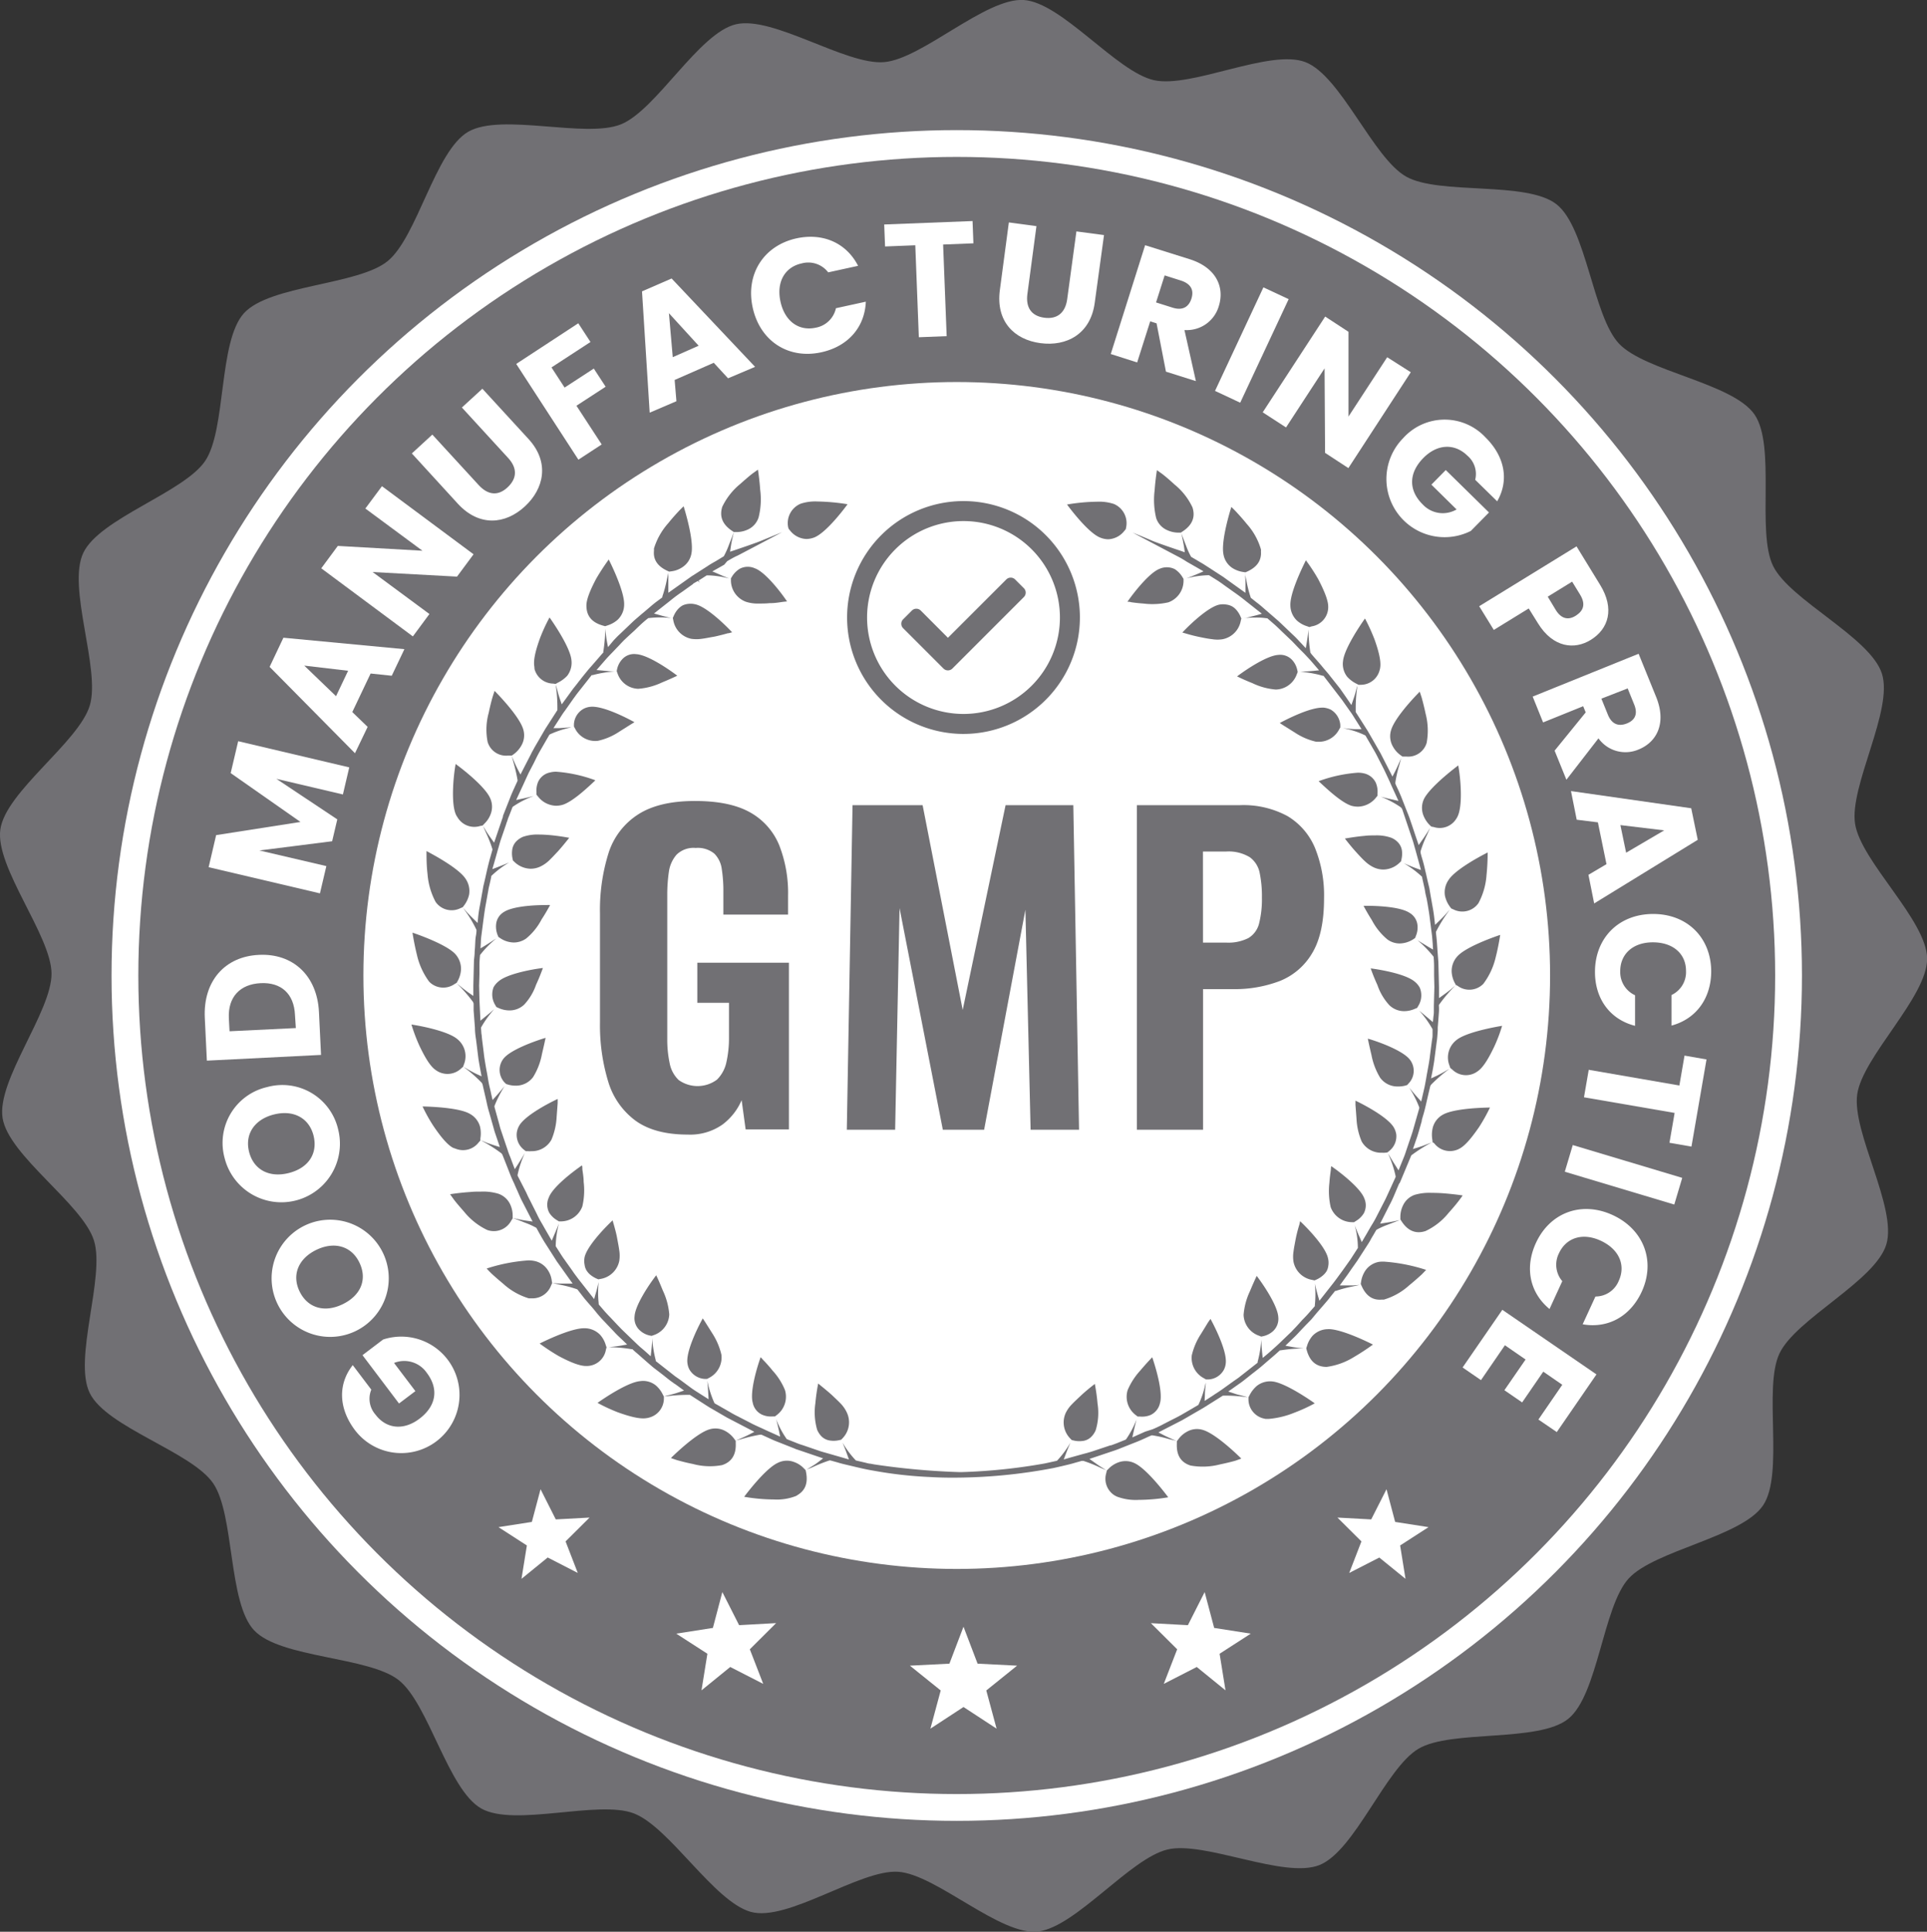 <svg xmlns="http://www.w3.org/2000/svg" viewBox="0 0 336.56 337.32"><rect x="0" y="0" width="336.56" height="337.32" fill="#333333" stroke="none"/><defs><style>.cls-1{fill:#717074;}.cls-2{fill:#fff;}</style></defs><g id="Layer_2" data-name="Layer 2"><g id="GMP"><path class="cls-1" d="M284.46,275.63c-4.5,4.91-5.36,20.3-10.54,24.5s-20.41,1.85-26.16,5.23-11.11,17.82-17.29,20.31-20.06-4.25-26.55-2.71-15.91,13.4-22.51,14.31-17.91-10-24.57-10.42-19.31,8.81-25.73,7-14.17-14.79-20.4-17.19-20.85,2.43-26.66-.86-9.18-18.32-14.43-22.43S49,289.56,44.4,284.71,41,264.5,37.22,259s-18.6-9.75-21.54-15.73,2.74-20.31.72-26.68S1.5,201.81.45,195.23,9.05,176.63,9,170-.88,151.43.06,144.83s13.7-15.24,15.62-21.63-4-20.62-1.13-26.66S32.13,86,35.84,80.48s2.28-20.87,6.78-25.8,19.9-4.87,25.08-9.08S76,26.33,81.79,23s20.45,1.2,26.64-1.28,13.64-16,20.14-17.49,19.18,7.17,25.83,6.62S172.15-.43,178.8,0,195,12.54,201.54,14,221.8,8.46,228,10.85s11.81,16.75,17.61,20,21,.71,26.24,4.82,6.35,19.49,10.92,24.34,19.84,6.87,23.65,12.35.33,20.49,3.26,26.47,16.94,12.42,19,18.78-5.72,19.67-4.68,26.26,12.53,16.85,12.58,23.52-11.27,17.11-12.21,23.71,7,19.8,5.09,26.19-15.81,13-18.67,19.06.85,21-2.86,26.52S289,270.7,284.46,275.63Z"/><circle class="cls-2" cx="167.1" cy="170.34" r="147.62"/><circle class="cls-1" cx="167.1" cy="170.34" r="142.94"/><circle class="cls-2" cx="167.1" cy="170.34" r="103.63"/><path class="cls-2" d="M61.61,238.38l3.24,4.28a4.19,4.19,0,0,0,.74,4.37c1.88,2.49,4.9,2.81,7.67.71,2.95-2.23,3.4-5.21,1.29-8A4.78,4.78,0,0,0,68.82,238l3.73,4.92-2.86,2.16-6.38-8.44,3.6-2.73A10.17,10.17,0,1,1,62,249.74C59.12,245.93,59,241.69,61.61,238.38Z"/><path class="cls-2" d="M66.77,218.55a10.23,10.23,0,1,1-18.43,8.87,10.23,10.23,0,0,1,18.43-8.87Zm-4,1.92c-1.38-2.87-4.36-3.74-7.51-2.22s-4.33,4.38-2.94,7.25,4.31,3.8,7.52,2.25S64.18,223.39,62.77,220.47Z"/><path class="cls-2" d="M59.06,197.22a10.22,10.22,0,1,1-19.83,5,10,10,0,0,1,7.41-12.39A10,10,0,0,1,59.06,197.22Zm-4.3,1.08c-.78-3.09-3.52-4.54-6.91-3.69s-5.12,3.42-4.35,6.51,3.47,4.59,6.92,3.72S55.54,201.44,54.76,198.3Z"/><path class="cls-2" d="M45.24,166.74c5.9-.29,10.16,3.6,10.47,10l.36,7.47-19.94,1-.36-7.47C35.46,171.31,39.3,167,45.24,166.74Zm6.28,10.48c-.17-3.66-2.38-5.72-6-5.54s-5.72,2.44-5.55,6.1l.12,2.3,11.58-.56Z"/><path class="cls-2" d="M36.44,151.43l1.31-5.6,14.73-2.3L40.29,135l1.31-5.57L61,134l-1.11,4.73L48.27,136l10.64,7.08-.9,3.82L45.3,148.51,57,151.24,55.88,156Z"/><path class="cls-2" d="M64.73,117.61l-3.2,6.73,2.68,2.59L62,131.53,47.09,116.45l2.41-5.09,21.13,2L68.42,118Zm-11.59-1.38,5.55,5.34,2.11-4.44Z"/><path class="cls-2" d="M66.71,84.9l16,11.89-2.89,3.9-14.74-.8L75,107.22l-2.89,3.91-16-11.89L59,95.33l14.78.84L63.81,88.8Z"/><path class="cls-2" d="M71.93,79.18l3.58-3.29,8.08,8.8c1.59,1.74,3.37,2,5.07.4s1.68-3.39.08-5.13l-8.07-8.8,3.58-3.28,8.06,8.78c3.73,4.06,2.72,8.69-.67,11.8S83.71,92,80,88Z"/><path class="cls-2" d="M90.16,63.55,101,56.45l2.13,3.27-6.81,4.44,2.29,3.52,5.1-3.32,2.07,3.17-5.1,3.32,4.41,6.76-4.07,2.66Z"/><path class="cls-2" d="M124.66,63.35l-6.83,3,.31,3.71-4.67,2-1.34-21.18,5.17-2.25,14.58,15.43-4.72,2Zm-7.83-8.66.67,7.68,4.52-2Z"/><path class="cls-2" d="M139.12,41.62c4.64-1,8.71.82,10.75,4.8l-5.22,1.14A4.38,4.38,0,0,0,140,46c-2.92.64-4.44,3.25-3.68,6.69s3.23,5.17,6.15,4.53a4.4,4.4,0,0,0,3.53-3.4l5.22-1.14c-.18,4.46-3.11,7.81-7.75,8.83-5.75,1.27-10.7-1.92-12-7.76S133.37,42.88,139.12,41.62Z"/><path class="cls-2" d="M154.43,39.2l15.43-.6.15,3.89-5.29.21.62,16-4.86.19-.62-16.06-5.28.21Z"/><path class="cls-2" d="M176.2,38.84l4.82.65-1.58,11.84c-.31,2.34.67,3.84,2.95,4.15s3.68-.89,4-3.23L188,40.41l4.82.64L191.2,52.87c-.73,5.47-4.92,7.66-9.49,7.05s-7.81-3.8-7.08-9.27Z"/><path class="cls-2" d="M207.77,45.26c4.66,1.47,6.14,4.89,5.1,8.2a5.82,5.82,0,0,1-6,4.17l2,8.92-5.23-1.65L202,56.46l-1.11-.35-2.28,7.18L194,61.82l6-19ZM206.28,49l-2.87-.91-1.5,4.72,2.88.91c1.73.55,2.83-.09,3.3-1.58S208,49.57,206.28,49Z"/><path class="cls-2" d="M220.66,50.18l4.41,2.06-8.46,18.08-4.4-2.06Z"/><path class="cls-2" d="M246.4,65,235.5,81.74l-4.07-2.66-.09-14.75-6.73,10.31L220.54,72l10.91-16.72,4.07,2.66,0,14.8,6.76-10.36Z"/><path class="cls-2" d="M261.49,87.54l-3.84-3.76a4.19,4.19,0,0,0-1.36-4.21c-2.24-2.19-5.27-2.06-7.7.41-2.59,2.64-2.6,5.66-.1,8.11a4.78,4.78,0,0,0,5.91.87L250,84.63l2.51-2.55,7.55,7.41-3.17,3.22a10.16,10.16,0,0,1-11.83-16.19,9.74,9.74,0,0,1,14.37-.16C262.84,79.71,263.6,83.88,261.49,87.54Z"/><path class="cls-2" d="M268.6,108.82,267,106.25l-6.1,3.75-2.55-4.14,17-10.45,4.12,6.72c2.56,4.16,1.49,7.69-1.64,9.61C275.05,113.47,271.26,113.16,268.6,108.82Zm3.1-2.34c1,1.65,2.27,1.85,3.57,1s1.71-2,.69-3.66l-1.38-2.25-4.26,2.62Z"/><path class="cls-2" d="M289.26,121.72c1.83,4.54.14,7.86-3.08,9.16a5.8,5.8,0,0,1-7-1.95l-5.6,7.23-2.06-5.08,5.43-6.68-.44-1.08-7,2.83-1.82-4.51,18.5-7.48ZM285.41,123l-1.13-2.79L279.69,122l1.13,2.79c.68,1.68,1.87,2.12,3.32,1.54S286.09,124.66,285.41,123Z"/><path class="cls-2" d="M280.58,150.9l-1.5-7.3-3.7-.46-1-5,21,3,1.14,5.51-18.09,11.11-1-5ZM290.66,145l-7.65-.92,1,4.82Z"/><path class="cls-2" d="M298.87,169.57c0,4.75-2.61,8.35-6.93,9.52l0-5.34a4.42,4.42,0,0,0,2.53-4.2c0-3-2.26-5-5.79-5s-5.72,2.09-5.7,5.08a4.43,4.43,0,0,0,2.59,4.16l0,5.34c-4.33-1.1-7-4.66-7-9.41,0-5.89,4.1-10.08,10.08-10.12S298.82,163.68,298.87,169.57Z"/><path class="cls-2" d="M298.05,185l-2.63,15.22-3.84-.67.9-5.21-15.83-2.73.83-4.8,15.83,2.74.9-5.22Z"/><path class="cls-2" d="M293.81,205.68l-1.39,4.66-19.12-5.73,1.39-4.66Z"/><path class="cls-2" d="M286.73,225.57c-2,4.32-5.91,6.46-10.31,5.68l2.23-4.85a4.39,4.39,0,0,0,4.07-2.73c1.25-2.72.09-5.5-3.11-7s-6.08-.53-7.33,2.18a4.42,4.42,0,0,0,.58,4.87l-2.23,4.86c-3.45-2.84-4.36-7.2-2.38-11.52,2.46-5.35,8-7.38,13.42-4.88S289.19,220.22,286.73,225.57Z"/><path class="cls-2" d="M268.69,247.88l4.17-6.07-3.32-2.29-3.69,5.37-3.1-2.13,3.7-5.36-3.61-2.49L258.66,241l-3.21-2.21,6.94-10.07L278.83,240l-6.93,10.07Z"/><path class="cls-1" d="M205.19,99.39a3.12,3.12,0,0,0-2.62-.08c-1.7.62-4.28,3.79-5.66,5.77.19,0,.41,0,.64.08.67.1,1.44.18,2.23.24a12.54,12.54,0,0,0,4.28-.22,4,4,0,0,0,2.65-3.69l0-.4-.2-.33A4.26,4.26,0,0,0,205.19,99.39Z"/><path class="cls-1" d="M203.82,92.56a4.77,4.77,0,0,0,2,.45h.41l.35-.23c1.66-1.1,2.23-2.5,1.69-4.18a11.24,11.24,0,0,0-3.14-4c-.83-.77-1.56-1.39-2.17-1.86l-.9-.64c-.12.8-.3,2.09-.4,3.53a13.54,13.54,0,0,0,.27,4.83A3.48,3.48,0,0,0,203.82,92.56Z"/><path class="cls-1" d="M192.14,93.87a3.89,3.89,0,0,0,1.41.3,3.77,3.77,0,0,0,2.81-1.45l.27-.33,0,0,.05-.28A3.64,3.64,0,0,0,194.54,88a8.27,8.27,0,0,0-2.93-.39,33.42,33.42,0,0,0-5.25.49C187.7,89.9,190.36,93.16,192.14,93.87Z"/><path class="cls-1" d="M215.87,106.43a2.83,2.83,0,0,0-.69-.55,2.93,2.93,0,0,0-.92-.3,3.61,3.61,0,0,0-1.3,0c-1.79.37-4.81,3.12-6.46,4.87h0l.69.2c.81.24,1.58.43,2.3.58s1.51.31,2.25.39a5.59,5.59,0,0,0,1.8,0,4,4,0,0,0,3.17-3.23l.1-.39-.16-.36A4.31,4.31,0,0,0,215.87,106.43Z"/><path class="cls-1" d="M215.2,99.16a4.77,4.77,0,0,0,1.91.72l.42.06.38-.17c1.67-.79,2.43-1.92,2.32-3.48a1.34,1.34,0,0,0,0-.35,11.43,11.43,0,0,0-2.5-4.48c-.74-.92-1.44-1.67-1.88-2.15-.29-.3-.55-.57-.79-.78-.57,1.83-1.78,6.18-1.38,8.25A3.59,3.59,0,0,0,215.2,99.16Z"/><path class="cls-1" d="M244.6,131.86l.34.25h0l.68,0a3.36,3.36,0,0,0,3.55-2.38,11.69,11.69,0,0,0-.18-5.1c-.18-.87-.41-1.81-.68-2.79-.12-.38-.24-.74-.35-1.06-2.12,2.16-4.5,5-5,6.72a3.59,3.59,0,0,0,.29,2.81A4.5,4.5,0,0,0,244.6,131.86Z"/><path class="cls-1" d="M253,153.66a3.78,3.78,0,0,0-.63,2.77,5,5,0,0,0,.85,1.88l.25.33h0l.39.17a3.44,3.44,0,0,0,4.36-1.1,12.15,12.15,0,0,0,1.41-4.92c.15-1.45.2-2.92.2-3.93C257.09,150.25,253.92,152.21,253,153.66Z"/><path class="cls-1" d="M248.59,142.35a4.88,4.88,0,0,0,1.11,1.72l.29.27.43.08a3.39,3.39,0,0,0,3.92-1.44,2,2,0,0,0,.19-.32c1-1.89.58-6.77.16-9-2.42,1.83-5.22,4.29-6,5.89A3.64,3.64,0,0,0,248.59,142.35Z"/><path class="cls-1" d="M225.71,115.28a2.83,2.83,0,0,0-2.44-.92c-1.87.1-5.31,2.32-7.21,3.75.65.32,1.6.76,2.67,1.18a11.53,11.53,0,0,0,4.1,1.12,4,4,0,0,0,3.67-2.69l.15-.38h0l-.09-.4A3.68,3.68,0,0,0,225.71,115.28Z"/><path class="cls-1" d="M236.93,119.4l.34.18.42,0a3.4,3.4,0,0,0,3.28-2.6,1.45,1.45,0,0,0,.08-.37c.23-1.31-.46-3.5-1-5A34,34,0,0,0,238.4,108c-1.76,2.5-3.66,5.71-3.83,7.41a3.62,3.62,0,0,0,.71,2.75A5.39,5.39,0,0,0,236.93,119.4Z"/><path class="cls-1" d="M228.3,109.36l.39.14.39-.12a3.41,3.41,0,0,0,2.9-3.44c0-1-.57-2.56-1.75-4.81a32.7,32.7,0,0,0-2.15-3.29c-.87,1.74-2.8,5.83-2.71,7.9a3.72,3.72,0,0,0,1.12,2.6A4.72,4.72,0,0,0,228.3,109.36Z"/><path class="cls-1" d="M254.41,181.59a3.85,3.85,0,0,0-1.23,4.53l.12.37h0l.33.26a3.4,3.4,0,0,0,4.47.3c1.07-.72,2.09-2.65,2.86-4.25a26.94,26.94,0,0,0,1.39-3.67C259.35,179.63,255.74,180.52,254.41,181.59Z"/><path class="cls-1" d="M232.5,203.63a6.12,6.12,0,0,0-.06.63c-.09.68-.2,1.44-.25,2.25a12.64,12.64,0,0,0,.22,4.28,4,4,0,0,0,3.69,2.63l.39,0,.33-.21a4,4,0,0,0,1.38-1.35,3,3,0,0,0,.08-2.6C237.67,207.59,234.49,205,232.5,203.63Z"/><path class="cls-1" d="M250.24,196.91a5.18,5.18,0,0,0-.08,2.08l.05.4-.08,0,.36.25a3.46,3.46,0,0,0,4,1.13,1.81,1.81,0,0,0,.35-.16c1.16-.56,2.46-2.32,3.48-3.79a30.58,30.58,0,0,0,1.91-3.42c-3.16.05-6.77.4-8.23,1.25A3.62,3.62,0,0,0,250.24,196.91Z"/><path class="cls-1" d="M241.38,201.29a4.26,4.26,0,0,0,.54,0l.4-.05h0l.33-.27a3.26,3.26,0,0,0,1.21-2.92,3.55,3.55,0,0,0-.44-1.2c-1-1.66-4.69-3.7-6.68-4.65,0,.23,0,.48,0,.75l.18,2.39a11.57,11.57,0,0,0,.91,4A3.89,3.89,0,0,0,241.38,201.29Z"/><path class="cls-1" d="M250,208.3a9.05,9.05,0,0,0-2.87.33,3.53,3.53,0,0,0-2.1,1.89,4.55,4.55,0,0,0-.45,2v.42l.23.35c1.08,1.65,2.48,2.23,4.16,1.68a11.31,11.31,0,0,0,4-3.13c.65-.73,1.31-1.49,1.83-2.18.25-.33.48-.63.66-.91-.9-.14-2.2-.29-3.53-.39C251.33,208.32,250.66,208.3,250,208.3Z"/><path class="cls-1" d="M232.43,123.92a3.77,3.77,0,0,0-1.23-.35h-.27c-2.08,0-5.69,1.76-7.41,2.68.18.14.4.26.63.42l2,1.25a11.24,11.24,0,0,0,3.75,1.61l.52,0a4,4,0,0,0,3.47-2.16l.2-.35v-.42A3.41,3.41,0,0,0,232.43,123.92Z"/><path class="cls-1" d="M244.07,147a3.27,3.27,0,0,0-1.08-.71,7.61,7.61,0,0,0-2.84-.41c-.59,0-1.21,0-1.82.08-1.37.12-2.63.33-3.44.47.5.63,1.2,1.53,2,2.4l.28.31c.43.46.86.93,1.3,1.32a5.81,5.81,0,0,0,1.46,1,4,4,0,0,0,1.69.38,4.17,4.17,0,0,0,2.79-1.16l.29-.27,0,0,.08-.39a4.28,4.28,0,0,0,.08-1.45A2.64,2.64,0,0,0,244.07,147Z"/><path class="cls-1" d="M245.37,189.59l.4-.12h0l.27-.3a3.17,3.17,0,0,0,.14-4.21c-1.19-1.45-5-2.93-7.28-3.59.13.7.36,1.7.63,2.84a11.87,11.87,0,0,0,1.53,4,3.72,3.72,0,0,0,3.09,1.51A4.73,4.73,0,0,0,245.37,189.59Z"/><path class="cls-1" d="M238.28,135.06a4.53,4.53,0,0,0-1.14-.13,25,25,0,0,0-6.83,1.48l.08.08c1.37,1.28,3.91,3.67,5.66,4.22a4.52,4.52,0,0,0,1.14.15,4.14,4.14,0,0,0,3.15-1.6l.25-.31h0l0-.39a4,4,0,0,0-.3-1.88A3,3,0,0,0,238.28,135.06Z"/><path class="cls-1" d="M246.18,159.4c-1.72-1.14-6.17-1.23-7.51-1.23h-.52c.34.66.86,1.57,1.46,2.52a11,11,0,0,0,2.71,3.36,3.63,3.63,0,0,0,2.14.7,4.54,4.54,0,0,0,2.37-.73l.33-.23h0l.13-.35a3.82,3.82,0,0,0,.28-1.89A2.82,2.82,0,0,0,246.18,159.4Z"/><path class="cls-1" d="M247.51,176v0l.19-.33a3.49,3.49,0,0,0,.27-3.2,3.44,3.44,0,0,0-.82-1c-1.49-1.33-5.71-2.1-7.75-2.37.26.76.67,1.82,1.17,2.9a9.94,9.94,0,0,0,2.07,3.51,3.69,3.69,0,0,0,2.61,1.06,4.63,4.63,0,0,0,1.89-.42Z"/><path class="cls-1" d="M198.14,255.49a3.62,3.62,0,0,0-2.83-.12,4.6,4.6,0,0,0-1.71,1.12l-.29.29-.09.43a3.43,3.43,0,0,0,1.45,3.92l.33.18a9.31,9.31,0,0,0,3.89.6,32.2,32.2,0,0,0,5.15-.45C202.88,259.92,200.06,256.38,198.14,255.49Z"/><path class="cls-1" d="M140.71,256.72l-.29-.29a4.34,4.34,0,0,0-1.7-1.12,3.51,3.51,0,0,0-2.84.12c-1.59.71-4,3.42-5.91,5.94a31.26,31.26,0,0,0,5.19.47,9.13,9.13,0,0,0,3.82-.59,1.53,1.53,0,0,0,.34-.2c1.34-.81,1.81-2.1,1.47-3.92Z"/><path class="cls-1" d="M114.53,241.91a3.55,3.55,0,0,0-2.75-.73c-1.83.16-5.26,2.27-7.42,3.79a30.36,30.36,0,0,0,3.58,1.66c1.47.52,3.68,1.25,5,1a1.44,1.44,0,0,0,.35-.07,3.44,3.44,0,0,0,2.66-3.28l0-.41-.19-.36A4.85,4.85,0,0,0,114.53,241.91Z"/><path class="cls-1" d="M128.49,251.6l-.24-.33a4.7,4.7,0,0,0-1.53-1.36,3.57,3.57,0,0,0-2.82-.31c-1.7.49-4.55,2.88-6.72,5,.31.12.67.24,1.06.37.83.23,1.79.48,2.77.67a11.45,11.45,0,0,0,5.1.2c1.67-.54,2.47-1.81,2.39-3.78l0-.44Z"/><path class="cls-1" d="M219.52,242a5.29,5.29,0,0,0-1.28,1.64l-.19.35,0,.41a3.45,3.45,0,0,0,2.62,3.29l.35.08c.21,0,.39,0,.59,0a15.34,15.34,0,0,0,4.45-1.08,28.25,28.25,0,0,0,3.57-1.64c-2.49-1.75-5.7-3.65-7.4-3.82A3.75,3.75,0,0,0,219.52,242Z"/><path class="cls-1" d="M105.83,235.66l.11-.38-.14-.4a4.53,4.53,0,0,0-1-1.81,3.79,3.79,0,0,0-2.61-1.13H102c-1.75,0-5,1.31-7.75,2.67a36.57,36.57,0,0,0,3.3,2.17c2.2,1.18,3.77,1.75,4.78,1.75A3.41,3.41,0,0,0,105.83,235.66Z"/><path class="cls-1" d="M240.82,220.35a3.67,3.67,0,0,0-2.38,1.56,4.85,4.85,0,0,0-.72,1.91l-.06.4.18.39c.75,1.66,1.89,2.47,3.47,2.33l.39,0a11.36,11.36,0,0,0,4.44-2.51c.69-.56,1.42-1.19,2.17-1.88.29-.29.54-.56.77-.8a30.64,30.64,0,0,0-7.31-1.44A5.27,5.27,0,0,0,240.82,220.35Z"/><path class="cls-1" d="M215.52,243.32l-1-.33,1.94-1.37c.26-.17.59-.42.93-.69l1.37-1.09.77-.6c.38-.29.91-.73,1.59-1.33l1.63-1.4.7-.63.11-.09.14,0a27.55,27.55,0,0,1,4-.33h.22l-.21,0c-.63-.06-1.44-.14-2.21-.29l-1-.18,1.23-1.19c.33-.31.68-.65,1-1,.73-.79,1.48-1.56,1.48-1.56l.82-.84,1-1.2,1.19-1.37c.42-.49.83-.95,1.12-1.36l.75-.93.09-.12.14,0a22.15,22.15,0,0,1,2.91-.77c.35-.08.69-.14,1-.22l.25-.05-1.13.08c-.43,0-.87,0-1.31,0H234l1.39-1.92.69-1,1-1.42,1.67-2.59a12.65,12.65,0,0,0,.73-1.22c.12-.21.24-.42.35-.59l.55-.95.13-.08a14.28,14.28,0,0,1,1.86-.83l1.85-.71.3-.11-.32.07c-.61.14-1.4.3-2.16.41l-1,.16,1.52-3c.22-.42.43-.82.58-1.15l.27-.6,1-2.36v.13c.18-.39.35-.79.52-1.21l1.56-3.74a26.35,26.35,0,0,1,3.28-2.1l.27-.15-.18.07-.84.32c-.39.16-.82.31-1.24.44l-1,.31.77-2.24c.09-.3.22-.7.33-1.11l.44-1.54,0-.14s.1-.38.27-.94.35-1.29.51-2c.34-1.51.7-3,.7-3l.12-.23a26.5,26.5,0,0,1,3-2.63l.19-.14-.23.12c-.61.36-1.27.74-1.94,1.06l-1,.46.2-1s.2-1,.36-2.09l.42-3.26c.1-.58.14-1.29.19-2l0-.55c.08-1,.15-1.89.2-2.59s0-1.16,0-1.16v-.16l.08-.12a25.5,25.5,0,0,1,2.6-3.08l.28-.32.37.21a3.42,3.42,0,0,0,4.19-.17,2.5,2.5,0,0,0,.24-.22,12.37,12.37,0,0,0,2.17-4.68c.37-1.43.62-2.87.78-3.87-2.5.85-6.23,2.35-7.48,3.74a3.81,3.81,0,0,0-1,2.66,4.67,4.67,0,0,0,.55,2l.2.36-1,.84c-.37.29-.73.56-1.09.82l-.87.62,0-1.84-.11-4.44-.16-2.07c-.05-.79-.1-1.55-.16-2.12s-.1-.92-.1-.93l0-.17.07-.14a25.57,25.57,0,0,1,2.11-3.42l.19-.28-.22.25a21.57,21.57,0,0,1-1.52,1.61l-.79.77-.12-1.09s-.11-1.05-.31-2.07l-.37-2.1-.2-1.18c-.16-.66-.38-1.57-.58-2.51l-.07-.27c-.18-.8-.37-1.62-.56-2.22s-.32-1.17-.32-1.17l0-.13,0-.12a20.65,20.65,0,0,1,1.09-2.79c.15-.33.29-.67.42-.94l.12-.3-.16.26c-.13.24-.3.5-.47.76s-.47.72-.73,1.07l-.6.86-.59-1.73-.55-1.65-.39-1.14c-.09-.29-.17-.47-.17-.48l-1.14-2.89c-.22-.6-.48-1.17-.69-1.65l-.13-.28c-.25-.52-.41-.9-.41-.9l0-.13,0-.14a22.34,22.34,0,0,1,.69-3l.32-1.2-.13.31c-.17.39-.51,1.18-.92,2l-.47.92-2.11-4.13-.32-.55-1.89-3.29-2.1-3.3V124a26,26,0,0,1,.26-4l0-.23-.32,1.25c-.11.37-.22.74-.35,1.1l-.34,1-1-1.47-.3-.43-.7-1-1.69-2.13c-.34-.47-.84-1-1.34-1.61s-1-1.17-1.39-1.61l-.62-.72-.13-.23a27.71,27.71,0,0,1-.33-4v-.23l0,.23c-.06.64-.16,1.44-.29,2.21l-.18,1.06-.74-.8-.45-.47-.14-.16c-.25-.26-.55-.58-.86-.86l-2.52-2.4h0l-1-.87-1.39-1.2c-.51-.45-1-.88-1.43-1.19l-.94-.75-.12-.08-.05-.15a21.07,21.07,0,0,1-.75-3c-.08-.34-.14-.65-.22-.94l0-.26.07,1.13c0,.44,0,.89,0,1.33l0,1-3.2-2.29-.66-.48-3-1.94c-.46-.31-.92-.57-1.33-.81L209,97.8l-.84-.49-.12-.07-.07-.12a13.5,13.5,0,0,1-.83-1.86c-.26-.66-.51-1.32-.71-1.84l-.12-.31.08.31c.16.69.31,1.48.42,2.16l.12.86-.83-.29c-.16-.05-4-1.34-5-1.78-.44-.2-1.61-.69-3.27-1.36l7.74,4.09c.61.31,1.19.65,1.72,1l.84.48,2.07,1.19-1,.43c-.7.3-1.43.59-2,.8a17,17,0,0,1,3.65-.55h.32l1.6,1,.71.49.35.26,1.7,1.21s1.05.72,2.05,1.54l2.81,2.22-1,.28-1.94.49-.14,0a17,17,0,0,1,2-.1,11.64,11.64,0,0,1,1.88.12l.15,0,1.29,1.12c.58.52,1.14,1.08,1.14,1.08l1.94,1.85,1.08,1.13,1,1,1.05,1.12,1.54,1.79-1,.1c-.75.07-1.53.12-2.13.15H227A19.12,19.12,0,0,1,231,118l.15,0,3.23,4.2,1.46,2.07c.26.34.49.72.7,1.06l1.26,2-1,0c-.75,0-1.54-.11-2.13-.17h-.07a15.21,15.21,0,0,1,3.77,1.22l.12.07,1.62,2.8s.27.47.63,1.2l.3.58c.31.6.68,1.31,1,2s.58,1.23.83,1.8c.13.31.26.59.38.85l1,2.18-1-.23c-.74-.16-1.49-.35-2.08-.5a16.9,16.9,0,0,1,3.4,1.78l.13.1.1.26V141l1.94,5.77c.14.41.28,1,.44,1.52l1,3.63-1-.36c-.72-.27-1.42-.57-2-.82a17.34,17.34,0,0,1,3.11,2.29l.1.11,0,.14.34,1.52a10.19,10.19,0,0,1,.2,1.06c.05.26.09.42.09.43l.16.67h0l.18,1c.12.75.29,1.68.39,2.63l.37,2.88c.07.82.11,1.35.11,1.35l.06,1-.87-.51-1.64-1-.23-.15a20.52,20.52,0,0,1,2.76,2.81l.09.12v.14s.07.8.07,1.59,0,1.54,0,1.54l.05,2-.09,3.25c0,.39,0,.75,0,1.05,0,.49-.07.82-.07.82l-.1,1-.78-.66-1.61-1.35a18,18,0,0,1,2.26,3.12l.07.13,0,.16s0,.19,0,.45l0,.31c0,.24,0,.51-.07.8l-.2,1.51-.17,1.32c-.08.8-.27,1.82-.47,2.9-.07.38-.14.76-.2,1.14-.12.64-.22,1.25-.34,1.75l-.53,2.29-.69-.77c-.51-.56-1-1.17-1.39-1.64l-.06-.09v0a18,18,0,0,1,1.8,3.52l0,.16-1.17,4.1c-.16.5-.33,1-.33,1s-.41,1.19-.81,2.39c-.14.45-.31.9-.47,1.28l-.84,2.07-.55-.87c-.41-.62-.82-1.31-1.12-1.82l-.08-.15,0,.08a18.91,18.91,0,0,1,1.24,3.77l0,.16-1.5,3.28c-.1.21-.24.53-.43.89l-1.32,2.57c-.31.63-.66,1.23-1,1.77-.17.28-.32.55-.46.79-.4.71-.68,1.17-.68,1.17l-.52.89-.41-.95c-.32-.69-.61-1.41-.83-2a15,15,0,0,1,.56,3.83v.14l-1.07,1.66c-.16.26-.33.5-.47.69l-1.13,1.59c-.29.39-1.36,1.88-1.85,2.48l-2.2,2.8-.29-1c-.2-.72-.38-1.44-.51-2a17.7,17.7,0,0,1,0,3.78l0,.16-1.12,1.28c-.52.59-1.08,1.14-1.08,1.14l-.9,1c-.27.3-.6.62-.94,1l-1.88,1.8c-.5.49-1,.94-1.41,1.3-.58.53-1,.88-1,.88l-.77.64-.11-1c-.07-.74-.11-1.49-.14-2.1v-.11a19,19,0,0,1-.64,3.89l0,.16-3.35,2.63-.86.6-2.05,1.47c-.35.24-.7.48-1,.67-.17.1-.31.2-.45.3l-1.55,1,.05-1c0-.66.09-1.33.14-1.88l0-.32a16.58,16.58,0,0,1-1.21,3.76l-.07.14-3,1.75h0l-.94.5c-.7.35-1.64.83-2.57,1.32-.54.26-1,.49-1.54.7L200,250l-1.23.55-1,.45.23-1.05c.16-.73.35-1.48.49-2.06a16,16,0,0,1-1.78,3.39l-.1.11-1.56.63-.78.29-.23.08a.45.45,0,0,0-.11,0h0l-3,1c-.3.11-.69.21-1.08.33l-.62.16-2.44.68-1,.29.38-1c.26-.7.55-1.39.79-1.95a16.92,16.92,0,0,1-2.25,3.07l-.11.11-1.66.37-.47.1a99.29,99.29,0,0,1-14.51,1.51h-.42a127.76,127.76,0,0,1-14.83-1.34l-.69-.13c-.26,0-.58-.1-.9-.18l-1.63-.38-.11-.11a16.44,16.44,0,0,1-2.22-3c.22.56.51,1.24.75,1.93l.36,1-3.89-1.12c-.47-.13-.91-.25-1.25-.37l-2.92-1-.23-.07c-.31-.1-.65-.22-1-.37l-1.57-.62-.08-.12a15.47,15.47,0,0,1-1.77-3.37c.15.57.32,1.3.48,2l.22,1.06-1-.46-1.21-.54-.94-.44c-.54-.24-1.13-.51-1.71-.79l-.45-.24-2.14-1.1c-.73-.36-1.2-.65-1.2-.65l-2.8-1.6-.07-.13a18.36,18.36,0,0,1-1.2-3.78v.06c.06.6.12,1.38.16,2.14l.06,1-1.92-1.22c-.35-.22-.74-.47-1.11-.74l-2-1.48-.83-.58-3.37-2.65,0-.15a18.82,18.82,0,0,1-.61-3.92h0v.09c0,.61-.08,1.38-.16,2.14l-.11,1-.78-.7s-.39-.35-1-.86c-.4-.35-.86-.8-1.34-1.26l-1.92-1.85-.85-.88-.1-.11-.83-.88-.07-.08s-.55-.55-1.08-1.14l-1.11-1.29,0-.16a16.4,16.4,0,0,1,0-3.77c-.14.58-.31,1.31-.52,2l-.28,1-2.21-2.82c-.8-1-1.52-2-1.54-2.06l-1.17-1.64-.27-.39c-.19-.24-.41-.58-.62-.91l-.9-1.41v-.15a16.41,16.41,0,0,1,.56-3.82c-.22.56-.52,1.29-.83,2l-.42,1-1.18-2.05-.4-.71c-.33-.56-.7-1.19-1-1.85l-1.31-2.61c-.19-.35-.33-.66-.43-.88l-.15-.33L90.4,205.3l0-.15a18.24,18.24,0,0,1,1.25-3.77h0l-.05.07c-.3.53-.71,1.2-1.12,1.84l-.57.88L89.1,202a11.52,11.52,0,0,1-.45-1.22l-.81-2.39s-.15-.47-.32-.95-.29-1-.29-1l-.87-3.15,0-.16a21.15,21.15,0,0,1,1.77-3.47l-.32.39c-.33.39-.7.84-1.08,1.26l-.7.78-.23-1s-.1-.52-.29-1.28c-.12-.49-.23-1.1-.33-1.75-.07-.37-.13-.76-.21-1.13l-.13-.73c-.13-.8-.27-1.58-.33-2.2l-.16-1.29s-.1-.77-.19-1.54c0-.28-.07-.56-.09-.8l-.06-.92.06-.12a18,18,0,0,1,2.25-3.1c-.44.38-1,.86-1.6,1.34l-.81.66-.17-3.58-.06-2.54.06-2.06,0-1.53c0-.8.09-1.59.09-1.59v-.14l.08-.11a17.41,17.41,0,0,1,2.77-2.8h0l-.34.21c-.46.3-1,.65-1.56,1l-.86.52.06-1s0-.54.11-1.34.24-1.86.38-2.91.26-1.84.4-2.57l.06-.33.23-1.29.12-.65a7.56,7.56,0,0,1,.19-.92c.17-.73.33-1.49.33-1.49l0-.14.12-.11a16.7,16.7,0,0,1,3-2.25c-.55.23-1.25.52-1.93.78l-1,.38.29-1s.35-1.22.69-2.44l.11-.37c.14-.49.28-1,.39-1.33l.92-2.67a3.28,3.28,0,0,1,.13-.4l.1-.27a5.39,5.39,0,0,1,.29-.8c.28-.72.56-1.44.56-1.45l.06-.14.13-.09A15.81,15.81,0,0,1,93.23,139c-.59.14-1.33.33-2.08.48l-1,.22,1-2.16c.15-.31.3-.65.46-1,.24-.52.49-1.08.76-1.65l.85-1.62.49-1c.36-.72.64-1.19.64-1.19l1.61-2.79.14-.08a17.29,17.29,0,0,1,3.7-1.2l-.23,0-1.91.14-1,0,1-1.55c.1-.14.2-.3.3-.47.21-.32.44-.68.69-1,.71-1,1.45-2.06,1.45-2.06l.59-.81c.32-.42.65-.83.65-.83l2-2.54.16,0a20.19,20.19,0,0,1,3.91-.64h-.07c-.6,0-1.38-.08-2.15-.16l-1-.09,1.55-1.78c.33-.38.76-.83,1.21-1.29l.81-.85c.24-.24.47-.49.69-.73l.5-.52.87-.82,1-.91s.56-.55,1.14-1.09,1.17-1,1.17-1l.12-.09.14,0a17.37,17.37,0,0,1,3.83,0c-.58-.13-1.33-.31-2-.51l-1-.28,2.82-2.22a25.41,25.41,0,0,1,2.06-1.54l2-1.43-.08,0,.86-.49.35.29v0l-.23-.35,1.31-.84.12-.08h.29a15.94,15.94,0,0,1,3.63.55c-.57-.23-1.27-.51-1.94-.82l-1-.42,2.08-1.17L127,98c.56-.33,1.2-.71,1.86-1,.48-.24,4.27-2.24,7.74-4.07l-3.27,1.34c-1,.46-4.85,1.74-5,1.8l-.82.27.13-.86c.12-.82.3-1.63.43-2.16l.08-.39-.13.38c-.17.48-.4,1.06-.64,1.66l-.08.21a15.12,15.12,0,0,1-.82,1.84l-.07.12L125,98c-.42.23-.89.5-1.36.81l-2.6,1.67a4,4,0,0,0-.44.29l-3.87,2.74v-1c0-.44,0-.88,0-1.3,0-.27,0-.53,0-.75l0-.43-.25,1.14a22.91,22.91,0,0,1-.8,3l0,.13-.1.09-1,.74c-.49.37-1.07.88-1.67,1.39l-1,.84c-.48.42-.94.8-1.3,1.13l-2.39,2.28c-.39.35-.72.72-1,1L106.19,113l-.19-1c-.16-.94-.25-1.78-.29-2.2l0-.26v.27a27.81,27.81,0,0,1-.34,4l0,.14-.11.11s-.26.28-.61.7l-1.4,1.61c-.58.64-1,1.19-1.34,1.6s-.59.76-.6.76l-.17.21c-.19.26-.55.72-.91,1.16-.22.28-.42.56-.59.8L98.11,123l-.34-1c-.14-.44-.28-.87-.38-1.28l-.29-1.1,0,.24a27.12,27.12,0,0,1,.25,4V124l-2.13,3.31-1.9,3.27s-.12.24-.31.57-.25.51-.41.8l-1.7,3.3-.48-.92c-.34-.68-.67-1.41-.91-2l-.12-.27.31,1.14a28,28,0,0,1,.69,3l0,.16-.06.13-.4.87-.06.14c-.23.5-.52,1.13-.77,1.79l-1.26,3.19c0,.05,0,.1,0,.15-.07.2-.14.39-.21.61l-1.33,3.91-.6-.84c-.26-.36-.5-.72-.73-1.07l-.59-1,.09.22c.1.26.24.55.37.86A22.39,22.39,0,0,1,86,148.27l0,.14-.36,1.27c-.18.61-.37,1.39-.56,2.18l-.15.68c-.18.81-.36,1.6-.51,2.2l-.09.52h0L83.84,158c-.21,1-.32,2.05-.32,2.07l-.11,1.1-.8-.79c-.55-.53-1.11-1.13-1.51-1.6l-.22-.25.18.26a21.54,21.54,0,0,1,2.1,3.46l.06.14,0,.14s0,.37-.11.94-.1,1.33-.16,2.11l-.05.63c0,.55-.08,1.06-.12,1.47l-.11,4.43,0,1.8-.87-.6c-.36-.26-.72-.54-1.06-.8l-.69-.57-.24-.22.21.24A26,26,0,0,1,82.64,175l.08.26s0,.49,0,1.2l.23,3c0,.79.11,1.54.2,2.12l.15,1.19.26,2.12c.16,1,.36,2.06.36,2.06l.19,1-1-.46c-.69-.34-1.39-.74-1.94-1.07l-.15-.08.13.11a24,24,0,0,1,3,2.64l.12.23.69,3a20.13,20.13,0,0,0,.5,2l.74,2.61c.11.42.23.83.34,1.12l.76,2.25-1-.31-1.23-.42-.84-.35-.22-.08.39.22a24.64,24.64,0,0,1,3.19,2.05l.15.21s.71,1.77,1.39,3.53c.22.55.46,1.07.69,1.55.12.3.25.58.36.84l.17.36h0l.31.72.26.58c.13.29.29.59.46.92l1.64,3.19-1-.14c-.82-.11-1.63-.29-2.17-.42l-.33-.08.33.12c.52.2,1.19.45,1.85.72a13,13,0,0,1,1.85.83l.13.07.55,1c.09.16.21.35.32.57.23.38.47.81.75,1.23l1.66,2.6.3.47,2.75,3.86H99c-.44,0-.88,0-1.3,0l-1.16-.09.28.07.94.21a22.24,22.24,0,0,1,2.94.77l.14.06.1.12.72.93c.34.46.81,1,1.28,1.54l.38.43c.28.32.56.66.83,1s.59.69.85,1l2.3,2.42c.36.4.73.75,1,1l.49.46.74.72-1,.18c-.8.14-1.59.22-2.21.29h0a24.19,24.19,0,0,1,4,.35l.15,0,.1.11s.27.26.71.62l1.75,1.54c.52.44,1,.89,1.45,1.21l1.3,1,.83.66c.33.26.67.52.93.69a3.1,3.1,0,0,0,.44.3l1.49,1.09-1,.33c-.35.12-.71.23-1.06.32l-1.37.35.31,0a31,31,0,0,1,4-.25h.14l3.31,2.13,3.15,1.83,4.8,2.5-.93.48c-.69.35-1.42.67-2,.91l-.31.13,1.07-.28a27.33,27.33,0,0,1,3.16-.74H133l1.27.58c.48.22,1.06.49,1.66.71l2.88,1.14a2.58,2.58,0,0,0,.48.18l4.47,1.52-.79.6a9.72,9.72,0,0,1-1.1.75l-1,.61.26-.11a10.2,10.2,0,0,0,1-.41,26.62,26.62,0,0,1,2.75-1.08l.14,0,1.3.36c.62.2,1.43.38,2.28.58l.22.05c.9.22,1.81.43,2.5.57s1.18.22,1.18.22A72.4,72.4,0,0,0,162,257.9c.25,0,1.81.13,4.28.13A93.44,93.44,0,0,0,184,256.35l1.54-.35c.84-.2,1.63-.38,2.22-.57l1.18-.33.13,0,.14,0a23.87,23.87,0,0,1,2.81,1.11c.32.15.64.29.91.39l.3.14-.27-.17-.76-.47c-.3-.19-.61-.41-.92-.63l-1-.71,4.53-1.52.46-.17,2.9-1.15c.61-.23,1.2-.49,1.68-.71l.25-.11c.51-.25.89-.4.89-.4l.14-.06.13,0a21.84,21.84,0,0,1,2.94.66l1,.24.28.08-.25-.11c-.76-.31-1.43-.62-2-.91l-.91-.47,4.12-2.12.56-.32,3.27-1.9,3.18-2,.12-.08h.14a24.56,24.56,0,0,1,4,.26h.14l-1-.28C216.37,243.59,215.94,243.47,215.52,243.32Z"/><path class="cls-1" d="M231.88,232.1a3.76,3.76,0,0,0-2.6,1.12,4.64,4.64,0,0,0-1,1.8l-.14.42.1.37c.54,1.93,1.68,2.87,3.46,2.88a12.11,12.11,0,0,0,4.8-1.74,38.68,38.68,0,0,0,3.29-2.16c-2.62-1.32-6-2.7-7.74-2.7Z"/><path class="cls-1" d="M207.32,250a4.47,4.47,0,0,0-1.54,1.36l-.24.31v.44c-.08,2,.7,3.26,2.38,3.8a11.85,11.85,0,0,0,5.1-.18c1-.21,2-.44,2.78-.67l1-.36c-1.86-1.84-4.87-4.46-6.7-5A3.51,3.51,0,0,0,207.32,250Z"/><path class="cls-1" d="M91.5,200.76l.33.26.39,0a2.33,2.33,0,0,0,.55,0,3.9,3.9,0,0,0,3.54-2,11.68,11.68,0,0,0,.91-4l.18-2.39c0-.26,0-.51,0-.73-2.13,1-5.72,3-6.69,4.62a3.42,3.42,0,0,0-.44,1.2A3.29,3.29,0,0,0,91.5,200.76Z"/><path class="cls-1" d="M110.83,229.86a2.84,2.84,0,0,0,.92,2.45,3.69,3.69,0,0,0,1.64.88l.41.08v0l.38-.13a4,4,0,0,0,2.71-3.62,12,12,0,0,0-1.11-4.14c-.41-1-.83-2-1.17-2.69C113.19,224.53,110.93,228,110.83,229.86Z"/><path class="cls-1" d="M102.93,222.45a4.64,4.64,0,0,0,1.22.8l.35.15v0l.38-.07a4,4,0,0,0,3.28-3.15,6,6,0,0,0,0-1.82c-.09-.69-.25-1.47-.39-2.24s-.38-1.62-.57-2.3c-.08-.25-.14-.5-.2-.72-1.76,1.65-4.52,4.67-4.9,6.45a3.29,3.29,0,0,0,0,1.28,2.65,2.65,0,0,0,.3.95A3.32,3.32,0,0,0,102.93,222.45Z"/><path class="cls-1" d="M97.29,213.08l.33.2h0l.39,0a4,4,0,0,0,3.7-2.62,12.41,12.41,0,0,0,.23-4.29c0-.8-.15-1.56-.23-2.2,0-.25,0-.48-.07-.67-1.82,1.27-5.16,3.85-5.8,5.64a3,3,0,0,0,.09,2.63A4,4,0,0,0,97.29,213.08Z"/><path class="cls-1" d="M126,236.57a11.78,11.78,0,0,0-1.6-3.75c-.46-.74-.91-1.44-1.26-2l-.4-.6c-1.15,2.08-2.86,5.79-2.69,7.68a3.28,3.28,0,0,0,.34,1.21,3.33,3.33,0,0,0,2.7,1.68l.4,0h0l.36-.19A4,4,0,0,0,126,236.57Z"/><path class="cls-1" d="M187.18,251.46v0l.38.09a4.18,4.18,0,0,0,1.46.08,2.54,2.54,0,0,0,1.64-.8,3.55,3.55,0,0,0,.71-1.09,10.39,10.39,0,0,0,.32-4.65c-.11-1.35-.32-2.62-.47-3.43-.65.5-1.52,1.19-2.39,2-.61.57-1.17,1.09-1.64,1.58a5.69,5.69,0,0,0-1.05,1.48,4,4,0,0,0,.79,4.48Z"/><path class="cls-1" d="M137.1,242.74a11.4,11.4,0,0,0-2.17-3.41l-.16-.2c-.56-.68-1.11-1.28-1.47-1.64l-.45-.5c-.81,2.27-1.88,6.2-1.38,7.95a2.9,2.9,0,0,0,1.6,2.08,3.83,3.83,0,0,0,1.9.32l.38,0v0l.31-.24A4,4,0,0,0,137.1,242.74Z"/><path class="cls-1" d="M147.91,246.67a5.71,5.71,0,0,0-1-1.49c-.36-.38-.78-.78-1.2-1.18l-.43-.41c-.87-.78-1.76-1.48-2.38-2a33.65,33.65,0,0,0-.49,3.43,11,11,0,0,0,.31,4.65,3.85,3.85,0,0,0,.7,1.09,2.59,2.59,0,0,0,1.65.8,4.19,4.19,0,0,0,1.46-.07l.38-.08v0l.27-.28A4,4,0,0,0,147.91,246.67Z"/><path class="cls-1" d="M198.39,247.12l.31.24,0,0,.4,0a3.85,3.85,0,0,0,1.89-.29,3,3,0,0,0,1.61-2.07c.51-1.74-.57-5.69-1.36-8-.07.09-.16.17-.24.26l-.31.33c-.43.46-.91,1-1.39,1.56l-.13.16a12,12,0,0,0-2.22,3.43A4,4,0,0,0,198.39,247.12Z"/><path class="cls-1" d="M131.84,99.24a3,3,0,0,0-2.64.08,4.09,4.09,0,0,0-1.34,1.34l-.2.33h0l0,.4a4,4,0,0,0,2.64,3.7,6.71,6.71,0,0,0,2.28.3c.6,0,1.23,0,1.85-.07h.16c.8,0,1.57-.14,2.2-.23l.67-.07C136.22,103.18,133.59,99.86,131.84,99.24Z"/><path class="cls-1" d="M111.1,114.23a2.79,2.79,0,0,0-2.45.92,3.72,3.72,0,0,0-.86,1.64l-.08.4h0l.14.39a3.94,3.94,0,0,0,3.62,2.7h0a11.78,11.78,0,0,0,4.13-1.1c1.07-.44,2-.86,2.69-1.19C116.4,116.56,113,114.33,111.1,114.23Z"/><path class="cls-1" d="M137.74,92.34l0,0,.27.33a3.79,3.79,0,0,0,2.83,1.45,4.05,4.05,0,0,0,1.4-.28c1.8-.73,4.48-4,5.79-5.79a36.57,36.57,0,0,0-5.31-.48,8.1,8.1,0,0,0-2.86.38,3.66,3.66,0,0,0-2.2,4.13Z"/><path class="cls-1" d="M96.26,224.45l.18-.39-.07-.4a4.25,4.25,0,0,0-.72-1.92,3.64,3.64,0,0,0-2.37-1.56,5.4,5.4,0,0,0-1-.09A30.14,30.14,0,0,0,85,221.51c.22.25.48.52.77.81.61.57,1.37,1.23,2.14,1.87a11.58,11.58,0,0,0,4.46,2.53l.14,0,.29,0,.24,0A3.47,3.47,0,0,0,96.26,224.45Z"/><path class="cls-1" d="M86.65,161.37a4,4,0,0,0,.25,1.88l.15.36,0,0,.33.22a4.34,4.34,0,0,0,2.37.75,3.76,3.76,0,0,0,2.14-.69,10.67,10.67,0,0,0,2.7-3.34c.61-.92,1.13-1.85,1.49-2.51a6,6,0,0,0-.61,0c-3.51,0-6.28.45-7.42,1.19A2.8,2.8,0,0,0,86.65,161.37Z"/><path class="cls-1" d="M110.81,126.11c-1.8-1-5.67-2.89-7.68-2.69a3.2,3.2,0,0,0-1.22.36,3.28,3.28,0,0,0-1.67,2.68v.4h0l.2.37a3.94,3.94,0,0,0,4,2.13,11,11,0,0,0,3.73-1.6l2-1.26Z"/><path class="cls-1" d="M86.5,175.51l.19.33v0l.37.17a4.57,4.57,0,0,0,1.9.43,3.71,3.71,0,0,0,2.58-1,9.77,9.77,0,0,0,2.09-3.49c.52-1.11.93-2.19,1.19-2.92-2.37.29-6.38,1.12-7.76,2.35a3.63,3.63,0,0,0-.85,1A3.53,3.53,0,0,0,86.5,175.51Z"/><path class="cls-1" d="M88.4,189.29l0,0,.39.12a4.77,4.77,0,0,0,1.24.17,3.72,3.72,0,0,0,3.08-1.5,11.62,11.62,0,0,0,1.54-4c.28-1.19.5-2.17.64-2.85-2.11.63-6.08,2.1-7.31,3.58a3.21,3.21,0,0,0,.14,4.21Z"/><path class="cls-1" d="M89.6,150.27l.28.27a4.21,4.21,0,0,0,2.81,1.16,4,4,0,0,0,1.66-.37,6,6,0,0,0,1.48-1c.45-.43.9-.9,1.36-1.4l.23-.24c.78-.86,1.47-1.74,2-2.39-.86-.16-2.11-.36-3.43-.48-.63-.05-1.26-.09-1.86-.09a7.69,7.69,0,0,0-2.8.4,3.75,3.75,0,0,0-1.08.71,2.62,2.62,0,0,0-.8,1.64,4.39,4.39,0,0,0,.07,1.46l.08.39Z"/><path class="cls-1" d="M74.94,171.4c.1.09.18.19.27.26a3.45,3.45,0,0,0,4.19.17l.36-.21h0l.2-.36a4.7,4.7,0,0,0,.56-2,3.85,3.85,0,0,0-1-2.66c-1.15-1.26-4.48-2.71-7.48-3.74.16,1,.42,2.44.78,3.89A12.54,12.54,0,0,0,74.94,171.4Z"/><path class="cls-1" d="M79.93,142.76a3.41,3.41,0,0,0,3.94,1.47l.43-.08.27-.29a4.44,4.44,0,0,0,1.13-1.71,3.57,3.57,0,0,0-.12-2.83c-.79-1.73-3.86-4.34-6-5.91-.42,2.26-.85,7.16.13,9Z"/><path class="cls-1" d="M211,230.9l-.42.69-.83,1.35a11.67,11.67,0,0,0-1.6,3.74,4,4,0,0,0,2.14,4l.34.2.42,0a3.25,3.25,0,0,0,2.69-1.66,3.13,3.13,0,0,0,.35-1.22c.19-2-1.68-5.87-2.67-7.69Z"/><path class="cls-1" d="M88.72,131.94l.66,0,.33-.23a4.77,4.77,0,0,0,1.36-1.54,3.55,3.55,0,0,0,.31-2.83c-.5-1.69-2.81-4.46-5-6.7-.1.31-.22.66-.35,1.08-.22.75-.46,1.72-.67,2.74a11,11,0,0,0-.19,5.11A3.35,3.35,0,0,0,88.72,131.94Z"/><path class="cls-1" d="M79.61,200.6a3.44,3.44,0,0,0,4-1.12l.29-.31h0l0-.38a5.2,5.2,0,0,0-.07-2.09,3.66,3.66,0,0,0-1.79-2.21c-1.49-.87-5.19-1.21-8.24-1.28a28,28,0,0,0,1.92,3.44c.92,1.35,2.27,3.21,3.43,3.79Z"/><path class="cls-1" d="M89.31,213.11l.23-.35h0v-.42a4.61,4.61,0,0,0-.42-2A3.54,3.54,0,0,0,87,208.44a9.31,9.31,0,0,0-3-.36c-.62,0-1.25,0-1.88.07-1.34.09-2.63.25-3.51.39l.65.91c.51.68,1.22,1.48,1.83,2.18a11.56,11.56,0,0,0,4,3.15A3.44,3.44,0,0,0,89.31,213.11Z"/><path class="cls-1" d="M93.35,116.6l0,.2a3.44,3.44,0,0,0,3.27,2.57l.42.06.33-.19A5.71,5.71,0,0,0,99.07,118a3.74,3.74,0,0,0,.73-2.77c-.17-1.71-2.06-4.91-3.82-7.41a30.48,30.48,0,0,0-1.65,3.58c-.55,1.52-1.26,3.7-1,5C93.32,116.46,93.33,116.53,93.35,116.6Z"/><path class="cls-1" d="M76.07,186.83a3.46,3.46,0,0,0,4.51-.29l.31-.27.12-.36a3.84,3.84,0,0,0-1.21-4.52c-1.33-1.08-4.83-2-7.94-2.49a29.88,29.88,0,0,0,1.38,3.68C74,184.17,75,186.1,76.07,186.83Z"/><path class="cls-1" d="M76.08,157.49a3.42,3.42,0,0,0,4.35,1.09l.39-.16.25-.33a4.79,4.79,0,0,0,.86-1.87,3.79,3.79,0,0,0-.63-2.79c-.93-1.42-4-3.34-6.81-4.81,0,1,0,2.5.18,4A12.31,12.31,0,0,0,76.08,157.49Z"/><path class="cls-1" d="M127.83,92.68l.34.23h.42a4.71,4.71,0,0,0,2-.43,3.49,3.49,0,0,0,1.9-2.12,12.93,12.93,0,0,0,.28-4.84c-.09-1.35-.26-2.64-.39-3.51l-.91.65c-.71.54-1.53,1.27-2.16,1.83a11.67,11.67,0,0,0-3.16,4C125.62,90.18,126.18,91.57,127.83,92.68Z"/><path class="cls-1" d="M105.3,109.24l.39.11.39-.13a4.88,4.88,0,0,0,1.8-1,3.67,3.67,0,0,0,1.13-2.62c.07-1.69-1.27-5.06-2.69-7.9-.56.77-1.4,2-2.16,3.3-1.19,2.23-1.76,3.8-1.74,4.79C102.44,107.58,103.38,108.7,105.3,109.24Z"/><path class="cls-1" d="M104,136.26a24.94,24.94,0,0,0-6.84-1.5,4.22,4.22,0,0,0-1.11.13A2.92,2.92,0,0,0,94,136.5a3.9,3.9,0,0,0-.3,1.88l0,.39.25.3a4.12,4.12,0,0,0,3.16,1.63,4.18,4.18,0,0,0,1.14-.16c1.77-.53,4.45-3.07,5.73-4.28Z"/><path class="cls-1" d="M220.69,233.31a3.75,3.75,0,0,0,1.66-.87,2.92,2.92,0,0,0,.91-2.44c-.11-1.9-2.36-5.34-3.77-7.2-.32.67-.76,1.65-1.18,2.67a11.74,11.74,0,0,0-1.11,4.14,4,4,0,0,0,2.71,3.64l.37.15v0Z"/><path class="cls-1" d="M226.89,214c-.26.87-.44,1.6-.58,2.29l-.06.31c-.12.67-.26,1.33-.33,1.94a5.63,5.63,0,0,0,0,1.81,4,4,0,0,0,3.27,3.15l.39.09.35-.15a4.46,4.46,0,0,0,1.21-.8,3.08,3.08,0,0,0,.57-.69A2.74,2.74,0,0,0,232,221a3.17,3.17,0,0,0-.06-1.29c-.36-1.8-3.15-4.84-4.86-6.46C227,213.46,227,213.7,226.89,214Z"/><path class="cls-1" d="M127.33,110.56l.54-.15c-1.64-1.75-4.66-4.52-6.45-4.89a3.57,3.57,0,0,0-1.29-.06,2.92,2.92,0,0,0-1,.31,3.6,3.6,0,0,0-.67.55,4.2,4.2,0,0,0-.79,1.23l-.16.35h0l.08.38a4,4,0,0,0,3.15,3.27,6.32,6.32,0,0,0,1.81,0c.56-.07,1.15-.19,1.75-.3l.52-.09c.81-.18,1.61-.38,2.26-.57Z"/><path class="cls-1" d="M116.5,99.65l.37.17.42-.06a4.32,4.32,0,0,0,1.9-.72,3.59,3.59,0,0,0,1.57-2.37c.41-2.06-.77-6.33-1.36-8.26-.23.22-.51.49-.8.79-.68.73-1.32,1.45-1.86,2.13a11.86,11.86,0,0,0-2.52,4.45l0,.14c0,.08,0,.16,0,.25C114.06,97.71,114.84,98.87,116.5,99.65Z"/><path class="cls-1" d="M120.11,198.12q-5.73,0-9.09-2.41a13.15,13.15,0,0,1-4.8-6.86,33.81,33.81,0,0,1-1.43-10.32v-19a33.27,33.27,0,0,1,1.47-10.49,12.5,12.5,0,0,1,5.14-6.79q3.67-2.39,10-2.38,6.09,0,9.63,2a11.58,11.58,0,0,1,5.07,5.74,22.83,22.83,0,0,1,1.54,8.81v3.29H126.34v-4a24.34,24.34,0,0,0-.28-3.95,4.65,4.65,0,0,0-1.29-2.69,4.54,4.54,0,0,0-3.26-1,4.24,4.24,0,0,0-3.36,1.19,5.78,5.78,0,0,0-1.33,3,27.4,27.4,0,0,0-.28,4v25.13a19.8,19.8,0,0,0,.42,4.27,5.44,5.44,0,0,0,1.58,2.94,5.68,5.68,0,0,0,6.68-.07,6,6,0,0,0,1.65-3.05,19.25,19.25,0,0,0,.45-4.37v-6h-5.53v-7h16v29.11h-7.56l-.7-5.11a10.44,10.44,0,0,1-3.36,4.27A9.8,9.8,0,0,1,120.11,198.12Z"/><path class="cls-1" d="M147.9,197.28l1-56.68h12.24l7,35.76,7.49-35.76h11.83l1,56.68H180l-.91-38.42-7.21,38.42h-7.21l-7.56-38.7-.77,38.7Z"/><path class="cls-1" d="M198.56,197.28V140.6h18a16.12,16.12,0,0,1,8.33,1.92,11.75,11.75,0,0,1,4.79,5.57,22.1,22.1,0,0,1,1.57,8.81c0,4.06-.69,7.24-2.06,9.52a11.48,11.48,0,0,1-5.63,4.87,22,22,0,0,1-8.19,1.43h-5.25v24.56Zm11.55-32.68h4.06a7.77,7.77,0,0,0,3.88-.8,4.13,4.13,0,0,0,1.86-2.56,17.25,17.25,0,0,0,.49-4.48,20.26,20.26,0,0,0-.39-4.33,4.46,4.46,0,0,0-1.71-2.73,7.11,7.11,0,0,0-4.2-1h-4Z"/><polygon class="cls-2" points="168.28 284.06 165.82 290.51 158.92 290.86 164.3 295.19 162.5 301.86 168.28 298.08 174.06 301.86 172.26 295.19 177.64 290.86 170.74 290.51 168.28 284.06"/><polygon class="cls-2" points="122.52 295.17 127.54 291.09 133.3 294.04 130.96 288 135.55 283.43 129.09 283.79 126.16 278.01 124.51 284.27 118.11 285.27 123.55 288.78 122.52 295.17"/><polygon class="cls-2" points="214.04 295.17 213.01 288.78 218.45 285.27 212.06 284.27 210.4 278.01 207.47 283.79 201.01 283.44 205.6 288 203.26 294.04 209.02 291.09 214.04 295.17"/><polygon class="cls-2" points="91.08 275.7 95.66 271.97 100.91 274.67 98.78 269.16 102.97 265 97.07 265.32 94.41 260.05 92.89 265.76 87.06 266.67 92.02 269.87 91.08 275.7"/><polygon class="cls-2" points="245.48 275.7 244.54 269.87 249.5 266.67 243.67 265.76 242.16 260.05 239.49 265.32 233.59 265 237.78 269.16 235.65 274.67 240.9 271.98 245.48 275.7"/><path class="cls-1" d="M168.28,128.16a20.33,20.33,0,1,1,20.33-20.33A20.35,20.35,0,0,1,168.28,128.16Z"/><circle class="cls-1" cx="168.28" cy="107.83" r="15.51"/><path class="cls-2" d="M168.28,124.67a16.84,16.84,0,1,1,16.84-16.84A16.84,16.84,0,0,1,168.28,124.67Zm10.55-20.42a1.09,1.09,0,0,0,0-1.53l-1.54-1.54a1.09,1.09,0,0,0-1.53,0l-10.2,10.19-4.75-4.76a1.1,1.1,0,0,0-1.54,0l-1.54,1.54a1.1,1.1,0,0,0,0,1.54l7.06,7.06a1.1,1.1,0,0,0,1.54,0Z"/></g></g></svg>